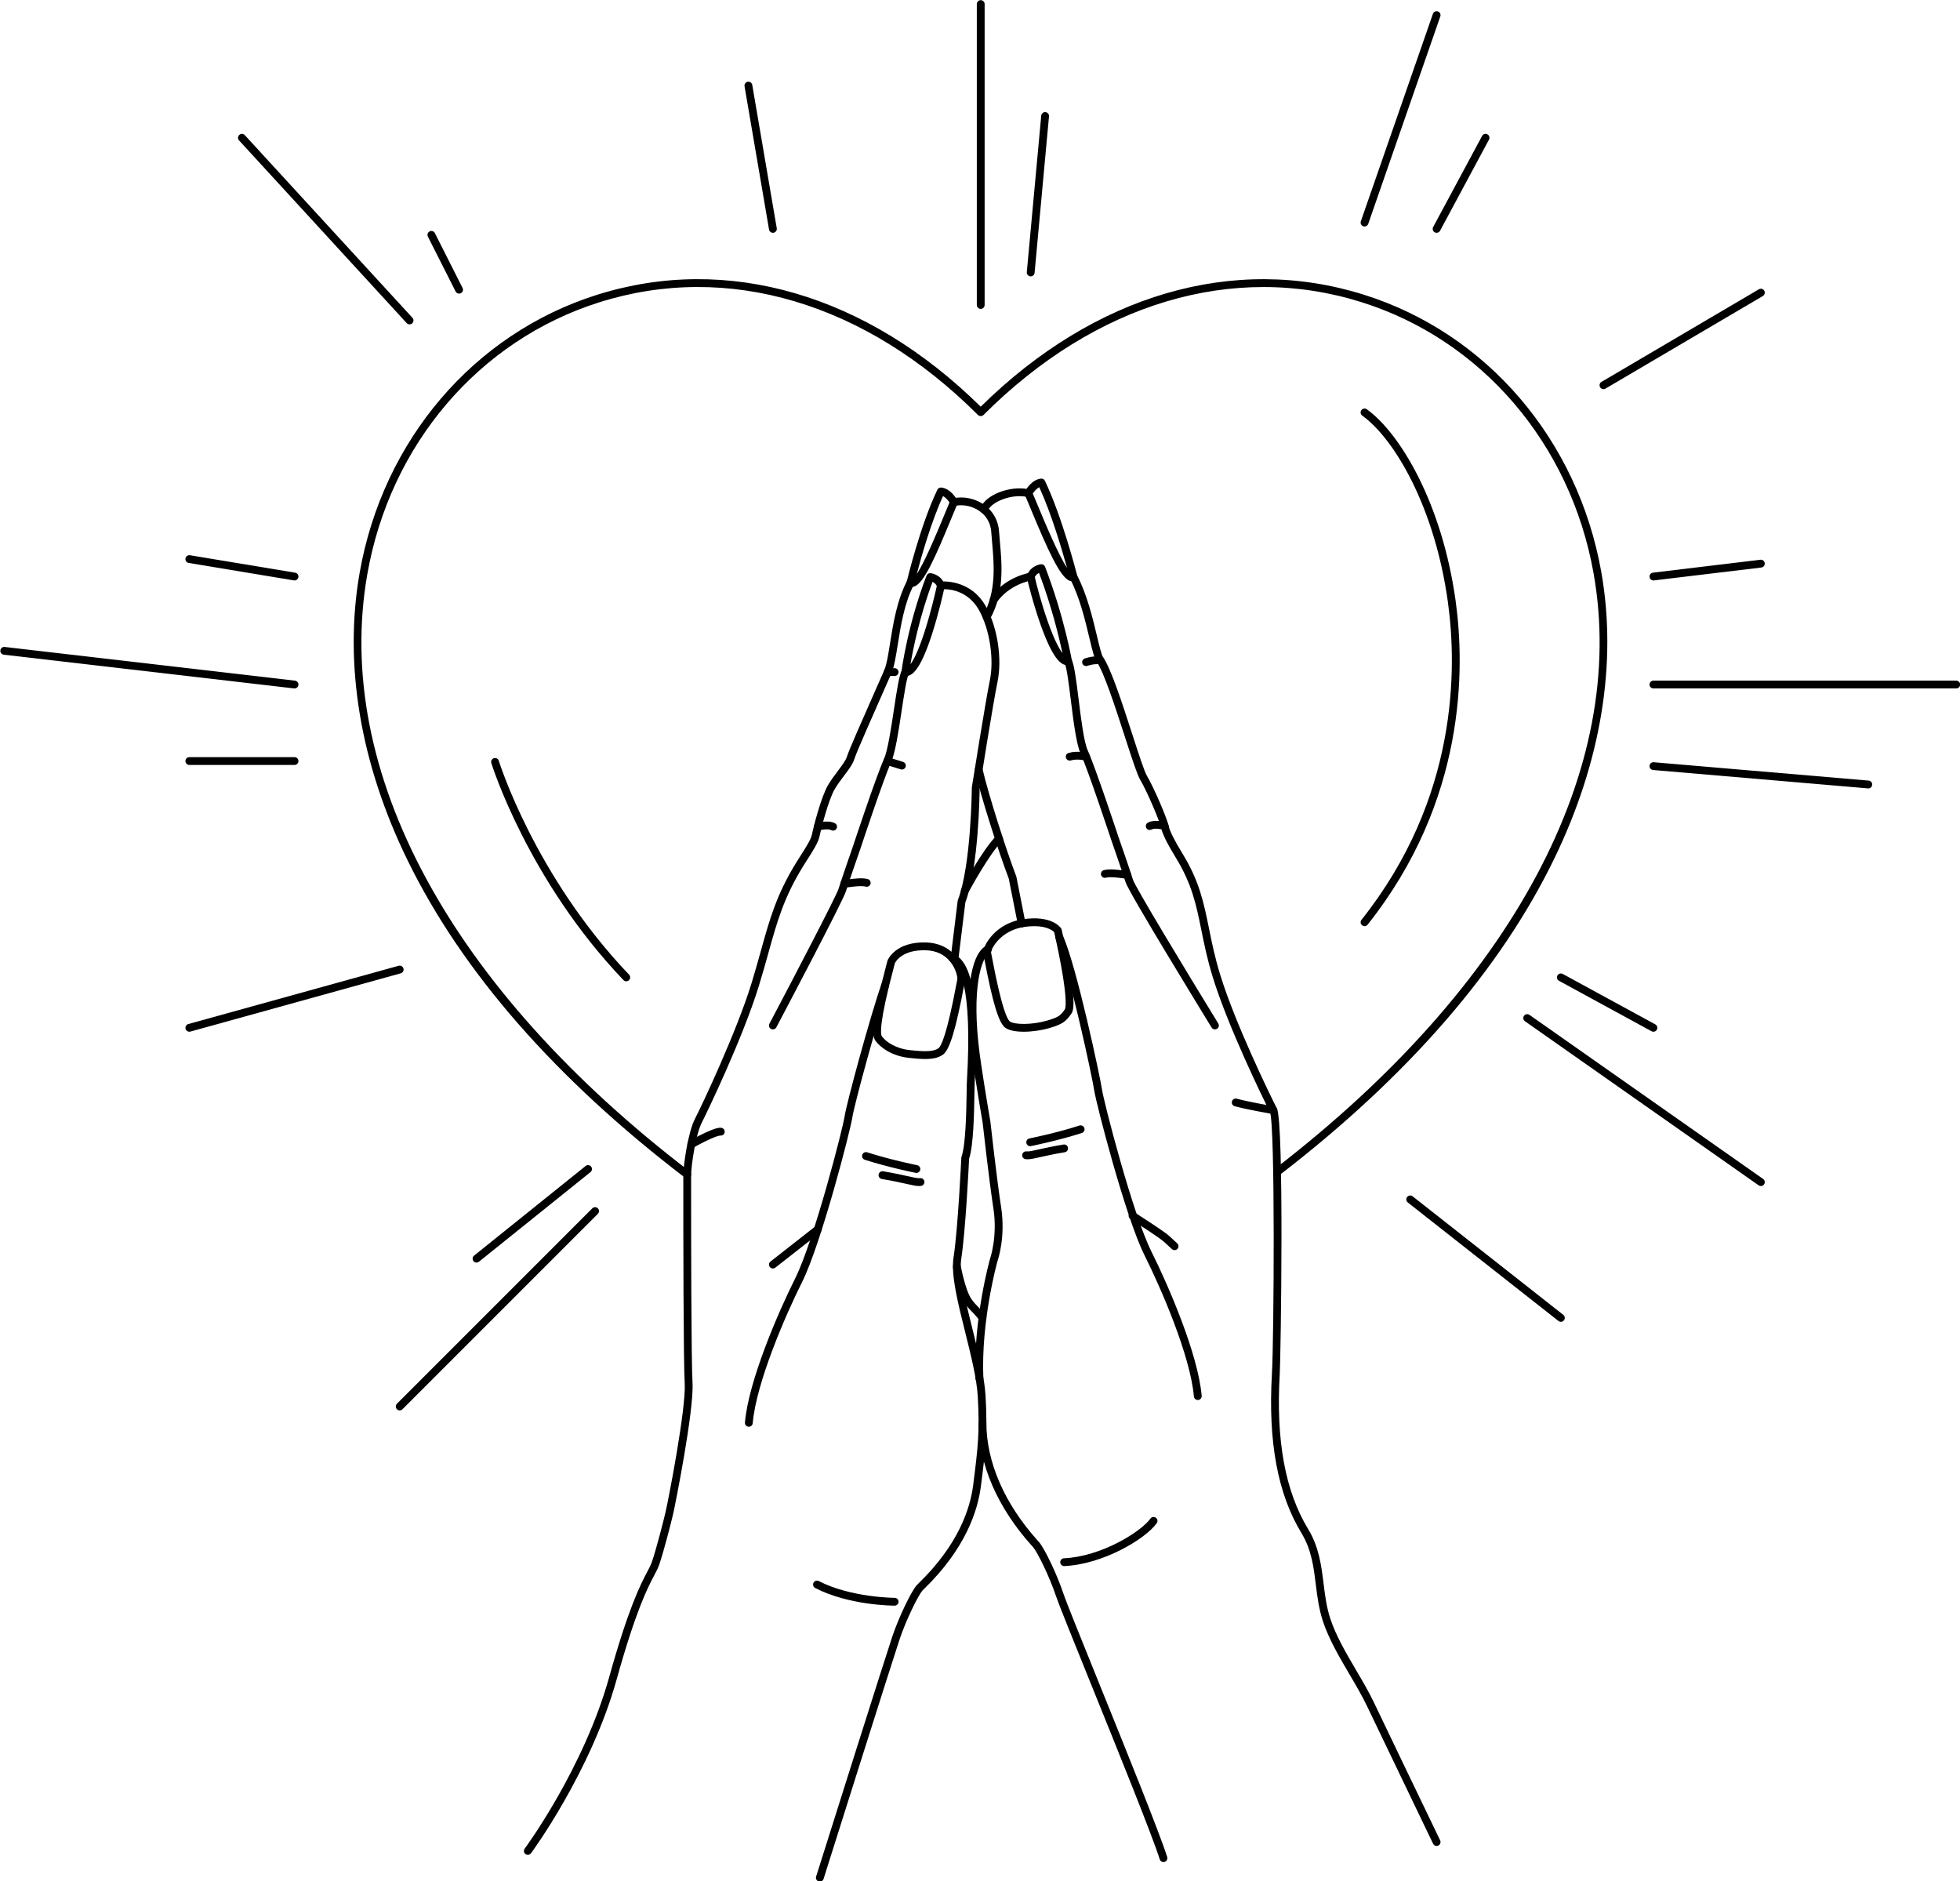 <?xml version="1.0" encoding="UTF-8"?><svg xmlns="http://www.w3.org/2000/svg" xmlns:xlink="http://www.w3.org/1999/xlink" height="429.5" preserveAspectRatio="xMidYMid meet" version="1.0" viewBox="26.2 35.2 447.5 429.5" width="447.5" zoomAndPan="magnify"><g id="change1_1"><path d="M 197.168 360.918 C 197.145 360.918 197.117 360.918 197.09 360.914 C 196.602 360.871 196.238 360.441 196.281 359.949 C 197.105 350.434 203.883 334.781 207.758 327.035 C 212.02 318.512 218.648 292.789 219.047 290 C 219.445 287.223 224.82 267.383 227.453 259.836 C 227.617 259.371 228.129 259.129 228.59 259.289 C 229.055 259.453 229.301 259.961 229.141 260.426 C 226.602 267.684 221.191 287.594 220.812 290.254 C 220.41 293.082 213.68 319.18 209.355 327.832 C 205.535 335.469 198.859 350.855 198.059 360.105 C 198.016 360.57 197.629 360.918 197.168 360.918"/><path d="M 230.523 255.078 C 230.48 255.234 230.406 255.52 230.305 255.91 C 226.773 269.152 227.285 271.387 227.527 271.758 C 228.488 273.055 230.664 274.57 233.883 274.93 C 237.195 275.301 239.34 275.348 240.484 274.488 C 241.062 274.059 242.359 271.582 244.566 259.84 C 244.668 259.309 244.738 258.938 244.773 258.781 C 244.836 258.449 244.586 256.531 243.18 254.777 C 241.84 253.102 239.957 252.219 237.586 252.141 C 232.285 251.98 230.734 254.648 230.523 255.078 Z M 237.422 276.965 C 236.355 276.965 235.121 276.863 233.684 276.703 C 229.898 276.281 227.281 274.418 226.094 272.816 C 225.312 271.762 225 268.879 228.578 255.449 C 228.699 254.996 228.781 254.699 228.801 254.605 C 228.812 254.555 228.828 254.496 228.848 254.445 C 228.922 254.27 230.688 250.133 237.645 250.359 C 241.344 250.477 243.5 252.277 244.66 253.77 C 246.211 255.766 246.734 258.188 246.516 259.168 C 246.48 259.316 246.414 259.668 246.32 260.172 C 244.453 270.109 243.027 274.816 241.555 275.918 C 240.535 276.68 239.215 276.965 237.422 276.965"/><path d="M 213.387 464.766 C 213.297 464.766 213.207 464.754 213.117 464.723 C 212.648 464.574 212.387 464.074 212.535 463.605 C 215.328 454.691 228.301 413.684 229.875 408.965 C 231.434 404.285 234.246 398.555 235.453 397.145 C 235.531 397.055 235.715 396.875 235.984 396.609 C 244.988 387.859 247.695 379.652 248.383 374.312 C 249.523 365.41 249.895 361.93 249.438 353.969 C 249.199 349.859 247.855 344.488 246.559 339.289 C 244.883 332.59 243.301 326.262 243.902 322.324 C 244.934 315.641 245.676 299.672 245.684 299.512 C 245.688 299.422 245.703 299.336 245.734 299.254 C 246.699 296.547 246.824 288.926 246.895 284.828 C 246.914 283.547 246.93 282.535 246.965 281.961 C 248.254 259.945 245.18 255.414 243.234 254.676 C 242.777 254.5 242.547 253.984 242.719 253.523 C 242.895 253.062 243.41 252.832 243.871 253.008 C 248.258 254.68 249.809 263.91 248.746 282.062 C 248.715 282.602 248.699 283.598 248.676 284.859 C 248.605 289.285 248.484 296.656 247.461 299.723 C 247.383 301.363 246.672 316.062 245.668 322.594 C 245.117 326.176 246.73 332.621 248.289 338.859 C 249.609 344.137 250.973 349.59 251.219 353.867 C 251.688 362.07 251.258 365.902 250.148 374.539 C 249.43 380.16 246.602 388.777 237.23 397.891 C 237.016 398.098 236.871 398.234 236.809 398.305 C 235.84 399.438 233.105 404.914 231.566 409.527 C 229.996 414.238 217.031 455.227 214.234 464.141 C 214.117 464.52 213.766 464.766 213.387 464.766"/><path d="M 146.715 458.656 C 146.527 458.656 146.344 458.598 146.184 458.48 C 145.785 458.188 145.703 457.629 145.996 457.23 C 146.133 457.051 159.469 438.961 165.285 418.082 C 169.742 402.086 172.496 396.848 173.977 394.035 C 174.473 393.094 174.832 392.41 175.074 391.684 C 176.094 388.617 177.645 382.609 178.191 380.246 C 178.773 377.723 182.871 356.766 182.531 351.004 C 182.23 345.855 182.207 316.531 182.211 304.164 L 182.211 303.652 C 182.211 301.02 183.348 293.559 184.84 290.676 C 186.547 287.387 194.402 270.656 197.758 259.758 C 198.605 257 199.281 254.562 199.938 252.211 C 201.926 245.07 203.492 239.426 207.973 232.152 C 208.281 231.648 208.617 231.121 208.961 230.586 C 210.074 228.848 211.336 226.871 211.551 225.809 C 211.906 224.07 213.672 217.07 215.297 214.359 C 215.973 213.23 216.781 212.156 217.492 211.211 C 218.426 209.969 219.309 208.797 219.57 207.93 C 219.973 206.59 223.055 199.594 226.449 191.926 C 227.094 190.465 227.656 189.191 228.066 188.258 C 228.629 186.98 228.992 184.703 229.41 182.062 C 230.109 177.676 230.98 172.215 233.301 167.793 C 233.531 167.355 234.07 167.188 234.508 167.418 C 234.941 167.648 235.109 168.188 234.883 168.621 C 232.695 172.781 231.852 178.086 231.176 182.344 C 230.734 185.105 230.355 187.488 229.699 188.977 C 229.289 189.91 228.727 191.188 228.078 192.645 C 225.688 198.051 221.68 207.098 221.277 208.441 C 220.926 209.613 219.996 210.852 218.918 212.281 C 218.199 213.238 217.453 214.227 216.824 215.277 C 215.34 217.754 213.625 224.559 213.301 226.164 C 213.016 227.555 211.777 229.492 210.461 231.547 C 210.125 232.074 209.793 232.594 209.488 233.086 C 205.145 240.148 203.605 245.684 201.656 252.688 C 200.996 255.055 200.316 257.5 199.461 260.281 C 195.785 272.227 187.477 289.465 186.426 291.496 C 185.094 294.066 183.992 301.133 183.992 303.652 L 183.992 304.164 C 183.988 316.516 184.016 345.797 184.312 350.898 C 184.684 357.18 180.309 379.004 179.93 380.648 C 179.379 383.035 177.805 389.129 176.766 392.246 C 176.477 393.113 176.07 393.887 175.555 394.867 C 174.105 397.621 171.41 402.746 167.004 418.559 C 161.094 439.766 147.566 458.113 147.43 458.297 C 147.254 458.531 146.984 458.656 146.715 458.656"/><path d="M 202.664 270.207 C 202.523 270.207 202.383 270.172 202.25 270.102 C 201.812 269.871 201.648 269.332 201.879 268.898 C 207.949 257.402 217.156 239.723 217.652 238.117 C 218.348 235.859 220.871 228.617 220.977 228.312 C 221.188 227.676 226.246 212.41 227.988 208.57 C 228.871 206.629 229.633 201.594 230.305 197.152 C 231.027 192.34 231.508 189.332 232.117 188.199 C 232.348 187.766 232.891 187.602 233.324 187.836 C 233.758 188.07 233.922 188.609 233.688 189.047 C 233.191 189.965 232.594 193.926 232.066 197.418 C 231.344 202.199 230.602 207.141 229.613 209.309 C 227.906 213.062 222.719 228.727 222.668 228.887 C 222.637 228.973 220.043 236.414 219.355 238.641 C 218.656 240.926 205.008 266.789 203.453 269.73 C 203.297 270.031 202.984 270.207 202.664 270.207"/><path d="M 239.117 168.027 C 236.125 176.023 234.648 183.473 234.078 186.844 C 234.789 185.871 235.852 183.848 237.227 179.641 C 238.68 175.188 239.766 170.477 240.086 168.965 C 239.824 168.473 239.441 168.191 239.117 168.027 Z M 233.102 189.531 C 232.984 189.531 232.875 189.52 232.77 189.504 C 232.289 189.434 231.953 188.988 232.016 188.512 C 232.031 188.406 233.391 177.93 237.742 166.617 C 237.887 166.242 238.266 166.012 238.664 166.051 C 238.758 166.059 240.961 166.305 241.848 168.527 C 241.91 168.688 241.93 168.863 241.895 169.031 C 241.672 170.152 240.508 175.332 238.922 180.195 C 236.316 188.172 234.457 189.531 233.102 189.531"/><path d="M 241.504 148.457 C 238.777 154.402 236.516 162.422 235.516 166.23 C 237.371 163.477 240.215 156.594 241.738 152.91 C 242.176 151.852 242.594 150.836 242.984 149.906 C 242.668 149.434 242.125 148.773 241.504 148.457 Z M 234.402 169.184 C 234.145 169.184 233.891 169.117 233.656 168.984 C 233.309 168.789 233.133 168.391 233.223 168 C 233.348 167.48 236.297 155.199 240.215 147.004 C 240.375 146.664 240.734 146.465 241.109 146.504 C 243.262 146.719 244.625 149.137 244.773 149.41 C 244.898 149.648 244.914 149.934 244.809 150.184 C 244.367 151.215 243.891 152.375 243.387 153.594 C 239.723 162.457 237.156 168.324 234.965 169.086 C 234.773 169.152 234.586 169.184 234.402 169.184"/><path d="M 251.488 176.91 C 251.344 176.91 251.195 176.875 251.059 176.801 C 250.629 176.562 250.473 176.02 250.711 175.59 C 253.711 170.164 253.16 164.035 252.723 159.113 C 252.645 158.254 252.57 157.434 252.52 156.66 C 252.359 154.23 251.066 152.781 250.008 151.992 C 248.352 150.758 246.117 150.262 244.184 150.703 C 243.707 150.812 243.227 150.512 243.117 150.031 C 243.008 149.551 243.309 149.07 243.789 148.965 C 246.219 148.41 249.012 149.023 251.074 150.562 C 252.996 151.992 254.141 154.117 254.301 156.543 C 254.352 157.305 254.422 158.109 254.5 158.953 C 254.961 164.121 255.535 170.551 252.273 176.449 C 252.109 176.746 251.805 176.91 251.488 176.91"/><path d="M 244.121 255.023 C 244.086 255.023 244.051 255.02 244.016 255.016 C 243.523 254.953 243.176 254.512 243.238 254.02 L 244.848 240.887 C 244.855 240.816 244.871 240.746 244.898 240.676 C 247.945 232.719 248.082 215.219 248.082 215.043 C 248.082 215 248.086 214.953 248.094 214.91 C 248.125 214.719 251.16 195.547 252.199 190.523 C 253.188 185.738 252.195 179.082 249.832 174.691 C 246.844 169.133 241.359 169.715 241.129 169.742 C 240.641 169.801 240.195 169.453 240.137 168.965 C 240.074 168.477 240.422 168.031 240.906 167.973 C 240.977 167.965 247.824 167.188 251.402 173.844 C 253.984 178.645 255.031 185.648 253.945 190.883 C 252.945 195.719 250.062 213.875 249.867 215.121 C 249.855 216.504 249.66 233.09 246.605 241.211 L 245.008 254.238 C 244.953 254.691 244.566 255.023 244.121 255.023"/><path d="M 216.41 224.828 C 216.266 224.828 216.121 224.793 215.988 224.723 C 215.312 224.359 213.789 224.613 213.156 224.793 C 212.68 224.926 212.188 224.652 212.055 224.18 C 211.918 223.707 212.191 223.215 212.664 223.078 C 212.934 223 215.336 222.344 216.832 223.148 C 217.266 223.383 217.43 223.922 217.195 224.355 C 217.035 224.656 216.727 224.828 216.41 224.828"/><path d="M 218.961 237.852 C 218.504 237.852 218.113 237.5 218.074 237.035 C 218.031 236.543 218.395 236.113 218.887 236.07 C 219.184 236.047 219.543 236 219.938 235.949 C 221.34 235.77 223.078 235.547 224.324 235.887 C 224.801 236.02 225.078 236.508 224.949 236.984 C 224.82 237.461 224.328 237.738 223.855 237.609 C 222.949 237.363 221.34 237.57 220.164 237.719 C 219.742 237.773 219.355 237.82 219.035 237.848 C 219.012 237.852 218.984 237.852 218.961 237.852"/><path d="M 232.117 210.883 C 232.035 210.883 231.945 210.867 231.863 210.844 C 230.125 210.32 228.535 209.793 228.52 209.785 C 228.055 209.633 227.801 209.125 227.957 208.66 C 228.109 208.191 228.617 207.938 229.086 208.094 C 229.102 208.102 230.664 208.621 232.375 209.133 C 232.848 209.273 233.113 209.773 232.973 210.246 C 232.855 210.633 232.504 210.883 232.117 210.883"/><path d="M 235.434 302.977 C 235.379 302.977 235.316 302.969 235.258 302.957 C 235.195 302.945 229.039 301.703 223.641 299.965 C 223.172 299.812 222.914 299.309 223.066 298.844 C 223.219 298.371 223.723 298.113 224.188 298.266 C 229.484 299.977 235.547 301.195 235.609 301.207 C 236.094 301.305 236.406 301.773 236.309 302.258 C 236.223 302.68 235.852 302.977 235.434 302.977"/><path d="M 236.039 305.965 C 235.336 305.965 234.457 305.766 233.066 305.453 C 231.758 305.16 229.965 304.758 227.535 304.359 C 227.051 304.277 226.723 303.82 226.801 303.336 C 226.883 302.848 227.344 302.516 227.828 302.598 C 230.305 303.008 232.129 303.414 233.461 303.715 C 234.809 304.016 235.785 304.238 236.238 304.168 C 236.727 304.094 237.184 304.43 237.258 304.914 C 237.328 305.402 236.992 305.859 236.508 305.93 C 236.359 305.953 236.203 305.965 236.039 305.965"/><path d="M 299.676 354.809 C 299.219 354.809 298.828 354.461 298.785 353.996 C 297.984 344.746 291.309 329.359 287.488 321.723 C 283.164 313.07 276.434 286.973 276.031 284.145 C 275.68 281.672 270.375 256.523 267.25 249.547 C 267.051 249.098 267.25 248.57 267.699 248.367 C 268.152 248.168 268.68 248.367 268.879 248.816 C 272.062 255.922 277.441 281.391 277.797 283.891 C 278.195 286.68 284.824 312.402 289.086 320.926 C 292.961 328.676 299.738 344.324 300.562 353.84 C 300.605 354.332 300.242 354.766 299.754 354.805 C 299.727 354.809 299.699 354.809 299.676 354.809"/><path d="M 262.359 246.637 C 261.629 246.637 260.789 246.699 259.836 246.852 C 254.68 247.672 252.41 251.812 252.48 252.691 C 252.512 252.828 252.582 253.199 252.684 253.73 C 254.891 265.473 256.188 267.949 256.766 268.383 C 257.77 269.133 261.676 269.223 265.199 268.215 C 268.012 267.41 268.316 266.996 269.23 265.762 L 269.316 265.645 C 269.43 265.473 270.34 263.492 266.941 248.234 C 266.926 248.152 266.906 248.082 266.895 248.02 C 266.598 247.703 265.375 246.637 262.359 246.637 Z M 259.945 270.738 C 258.152 270.738 256.566 270.461 255.699 269.809 C 254.223 268.711 252.797 263.996 250.93 254.062 C 250.836 253.559 250.77 253.207 250.734 253.059 C 250.57 252.305 250.969 251.125 251.805 249.895 C 252.621 248.691 255.016 245.812 259.555 245.09 C 266.391 244 268.395 247.023 268.477 247.152 C 268.535 247.242 268.574 247.344 268.598 247.449 C 268.605 247.504 268.637 247.637 268.684 247.848 C 272.391 264.492 271.199 266.102 270.75 266.707 L 270.668 266.82 C 269.57 268.305 268.945 269 265.691 269.93 C 263.941 270.43 261.828 270.738 259.945 270.738"/><path d="M 249.82 350.785 C 249.348 350.785 248.949 350.41 248.93 349.934 C 248.355 336.469 252.18 322.789 252.219 322.652 C 252.223 322.633 252.23 322.613 252.238 322.594 C 252.254 322.543 254.008 317.539 253.008 311.062 C 251.973 304.312 250.566 291.602 250.551 291.477 C 249.504 285.484 248.418 278.422 248.105 276.02 C 246.383 262.863 247.648 253.098 251.328 251.133 C 251.762 250.898 252.301 251.062 252.535 251.496 C 252.766 251.93 252.602 252.473 252.168 252.703 C 250.246 253.73 247.926 260.906 249.875 275.785 C 250.188 278.172 251.266 285.199 252.316 291.223 C 252.34 291.406 253.738 304.078 254.773 310.789 C 255.809 317.531 254.105 322.66 253.926 323.164 C 253.742 323.836 250.164 336.965 250.715 349.855 C 250.734 350.348 250.352 350.766 249.859 350.785 C 249.848 350.785 249.836 350.785 249.82 350.785"/><path d="M 291.836 460.301 C 291.457 460.301 291.105 460.059 290.988 459.676 C 289.301 454.297 281.535 435.102 275.297 419.676 C 271.191 409.523 267.949 401.508 267.324 399.637 C 265.785 395.023 263.051 389.547 262.082 388.414 C 262.023 388.344 261.926 388.238 261.801 388.102 C 253.949 379.406 249.621 369.434 249.621 360.027 C 249.621 359.535 250.023 359.137 250.516 359.137 C 251.008 359.137 251.406 359.535 251.406 360.027 C 251.406 368.992 255.57 378.539 263.125 386.906 C 263.266 387.059 263.371 387.176 263.438 387.254 C 264.645 388.664 267.457 394.395 269.016 399.07 C 269.621 400.891 273.02 409.285 276.949 419.008 C 283.199 434.461 290.98 453.695 292.688 459.145 C 292.836 459.613 292.574 460.113 292.105 460.262 C 292.016 460.289 291.926 460.301 291.836 460.301"/><path d="M 354.203 456.621 C 353.871 456.621 353.551 456.434 353.398 456.113 C 348.234 445.398 343.164 434.836 338.324 424.719 C 337.176 422.312 335.766 419.914 334.273 417.375 C 331.949 413.418 329.551 409.328 328.211 405.215 C 327.301 402.418 326.953 399.621 326.617 396.918 C 326.113 392.832 325.633 388.973 323.348 385.203 C 317.91 376.238 315.703 364.344 316.602 348.848 C 317.066 340.895 317.367 291.832 316.145 289.047 C 314.695 286.25 306.586 269.621 303.086 258.246 C 301.828 254.168 301.113 250.637 300.484 247.52 C 299.344 241.887 298.359 237.027 294.684 231.051 C 292.707 227.84 291.562 225.512 291.281 224.129 C 291.004 222.75 288.137 215.914 286.535 213.238 C 285.879 212.148 284.781 208.809 283.047 203.453 C 280.91 196.855 278.25 188.645 276.594 186.277 C 276.051 185.496 275.645 183.875 274.922 180.836 C 273.988 176.906 272.711 171.523 270.52 167.352 C 270.289 166.914 270.457 166.375 270.895 166.148 C 271.332 165.918 271.871 166.086 272.098 166.523 C 274.395 170.895 275.703 176.398 276.66 180.422 C 277.184 182.629 277.68 184.719 278.059 185.254 C 279.867 187.84 282.457 195.844 284.742 202.902 C 286.152 207.246 287.48 211.348 288.062 212.32 C 289.668 214.996 292.691 222.117 293.031 223.773 C 293.262 224.914 294.391 227.168 296.203 230.113 C 300.047 236.359 301.059 241.367 302.234 247.164 C 302.887 250.391 303.562 253.727 304.789 257.723 C 308.25 268.969 316.293 285.453 317.73 288.234 C 319.398 291.453 318.645 344.438 318.383 348.953 C 317.504 364.074 319.629 375.633 324.871 384.281 C 327.359 388.375 327.883 392.605 328.391 396.699 C 328.715 399.32 329.051 402.031 329.906 404.66 C 331.188 408.594 333.539 412.598 335.812 416.473 C 337.258 418.93 338.754 421.477 339.934 423.949 C 344.773 434.062 349.844 444.629 355.008 455.34 C 355.219 455.785 355.031 456.316 354.59 456.531 C 354.465 456.594 354.332 456.621 354.203 456.621"/><path d="M 303.59 270.207 C 303.289 270.207 302.996 270.055 302.828 269.781 C 300.895 266.629 283.898 238.914 283.188 236.605 C 282.504 234.379 279.906 226.938 279.883 226.863 C 279.824 226.691 274.637 211.027 272.93 207.273 C 271.938 205.086 271.305 199.984 270.691 195.055 C 270.25 191.496 269.75 187.465 269.266 186.562 C 269.031 186.129 269.191 185.59 269.629 185.355 C 270.062 185.121 270.602 185.281 270.836 185.719 C 271.449 186.855 271.852 189.922 272.465 194.836 C 273.031 199.41 273.676 204.598 274.555 206.535 C 276.301 210.375 281.355 225.641 281.57 226.289 C 281.676 226.582 284.199 233.82 284.895 236.078 C 285.383 237.664 296.797 256.547 304.348 268.848 C 304.605 269.266 304.477 269.816 304.055 270.074 C 303.91 270.164 303.75 270.207 303.59 270.207"/><path d="M 262.461 166.926 C 262.797 168.449 263.957 172.992 265.516 177.359 C 266.945 181.363 268.039 183.34 268.777 184.312 C 268.074 180.984 266.391 173.859 263.43 165.992 C 263.105 166.152 262.723 166.434 262.461 166.926 Z M 269.844 187.047 C 268.488 187.047 266.605 185.719 263.836 177.957 C 262.133 173.188 260.891 168.184 260.652 166.996 C 260.617 166.824 260.633 166.648 260.699 166.488 C 261.586 164.266 263.785 164.023 263.883 164.012 C 264.281 163.973 264.656 164.207 264.801 164.578 C 269.148 175.875 270.91 185.887 270.93 185.988 C 270.969 186.223 270.914 186.469 270.773 186.66 C 270.633 186.855 270.422 186.984 270.184 187.023 C 270.074 187.039 269.961 187.047 269.844 187.047"/><path d="M 262.004 147.871 C 262.348 148.684 262.715 149.57 263.105 150.508 C 264.75 154.465 267.828 161.863 269.824 164.848 C 268.707 160.824 266.23 152.402 263.484 146.422 C 262.863 146.742 262.316 147.406 262.004 147.871 Z M 271.012 167.906 C 270.832 167.906 270.648 167.875 270.465 167.812 C 268.195 167.027 265.301 160.43 261.457 151.191 C 261.004 150.098 260.574 149.066 260.184 148.145 C 260.074 147.898 260.09 147.613 260.219 147.375 C 260.363 147.098 261.727 144.68 263.883 144.465 C 264.258 144.43 264.613 144.629 264.773 144.969 C 268.691 153.156 272.031 166.168 272.172 166.715 C 272.273 167.109 272.098 167.52 271.746 167.715 C 271.516 167.844 271.27 167.906 271.012 167.906"/><path d="M 250.879 152.438 C 250.777 152.438 250.68 152.422 250.578 152.387 C 250.117 152.223 249.871 151.715 250.035 151.246 C 251.125 148.164 256.863 145.941 261.199 146.926 C 261.68 147.035 261.98 147.516 261.871 147.996 C 261.762 148.477 261.285 148.777 260.805 148.668 C 257.145 147.836 252.434 149.812 251.719 151.844 C 251.59 152.211 251.246 152.438 250.879 152.438"/><path d="M 253.074 173.059 C 252.895 173.059 252.719 173.008 252.562 172.898 C 252.16 172.617 252.059 172.059 252.344 171.656 C 255.664 166.902 261.152 165.977 261.387 165.941 C 261.871 165.859 262.328 166.195 262.406 166.68 C 262.484 167.164 262.152 167.621 261.668 167.699 C 261.617 167.711 256.684 168.559 253.805 172.676 C 253.633 172.926 253.355 173.059 253.074 173.059"/><path d="M 259.445 246.906 C 259.027 246.906 258.656 246.609 258.574 246.188 L 256.52 235.789 C 254.238 229.809 250.152 217.059 248.785 211.148 C 248.676 210.668 248.973 210.188 249.453 210.078 C 249.934 209.969 250.414 210.266 250.523 210.746 C 251.883 216.617 255.953 229.324 258.215 235.223 C 258.234 235.27 258.246 235.32 258.258 235.371 L 260.324 245.84 C 260.418 246.324 260.105 246.793 259.621 246.887 C 259.562 246.898 259.504 246.906 259.445 246.906"/><path d="M 292.117 224.68 C 292.035 224.68 291.949 224.672 291.863 224.645 C 291.148 224.434 289.77 224.227 289.121 224.574 C 288.688 224.809 288.145 224.645 287.914 224.211 C 287.68 223.777 287.844 223.234 288.277 223.004 C 289.781 222.195 292.113 222.855 292.375 222.934 C 292.848 223.074 293.113 223.57 292.973 224.043 C 292.859 224.43 292.504 224.68 292.117 224.68"/><path d="M 283.586 235.816 C 283.559 235.816 283.535 235.816 283.508 235.812 C 283.191 235.785 282.805 235.738 282.379 235.684 C 281.203 235.531 279.594 235.324 278.691 235.574 C 278.215 235.703 277.727 235.422 277.594 234.949 C 277.465 234.473 277.746 233.98 278.223 233.852 C 279.469 233.512 281.207 233.734 282.605 233.914 C 283 233.965 283.359 234.012 283.66 234.035 C 284.148 234.074 284.516 234.508 284.473 235 C 284.434 235.465 284.043 235.816 283.586 235.816"/><path d="M 270.426 208.844 C 270.043 208.844 269.688 208.594 269.574 208.207 C 269.43 207.738 269.699 207.238 270.172 207.098 C 272.137 206.508 274.301 207.066 274.391 207.09 C 274.867 207.215 275.152 207.703 275.027 208.18 C 274.902 208.656 274.414 208.938 273.938 208.816 C 273.922 208.809 272.156 208.363 270.684 208.805 C 270.598 208.832 270.512 208.844 270.426 208.844"/><path d="M 261.41 296.867 C 260.992 296.867 260.621 296.574 260.535 296.148 C 260.438 295.664 260.754 295.195 261.234 295.098 C 261.297 295.086 267.359 293.867 272.656 292.156 C 273.121 292.008 273.625 292.266 273.777 292.734 C 273.93 293.199 273.672 293.703 273.203 293.855 C 267.805 295.598 261.645 296.836 261.586 296.848 C 261.527 296.859 261.469 296.867 261.41 296.867"/><path d="M 260.805 299.855 C 260.641 299.855 260.484 299.844 260.336 299.824 C 259.852 299.75 259.516 299.297 259.59 298.809 C 259.66 298.32 260.117 297.988 260.605 298.059 C 261.062 298.129 262.035 297.906 263.383 297.605 C 264.715 297.309 266.539 296.898 269.016 296.488 C 269.5 296.41 269.961 296.738 270.043 297.227 C 270.121 297.711 269.793 298.172 269.305 298.25 C 266.879 298.648 265.086 299.051 263.777 299.348 C 262.387 299.656 261.508 299.855 260.805 299.855"/><path d="M 230.461 189.523 C 230.457 189.523 230.453 189.523 230.449 189.523 L 228.875 189.508 C 228.383 189.504 227.988 189.102 227.992 188.605 C 227.996 188.117 228.395 187.723 228.883 187.723 C 228.887 187.723 228.891 187.723 228.895 187.723 L 230.469 187.742 C 230.961 187.746 231.355 188.148 231.352 188.641 C 231.348 189.133 230.949 189.523 230.461 189.523"/><path d="M 246.477 239.48 C 246.336 239.48 246.191 239.449 246.059 239.375 C 245.621 239.145 245.461 238.602 245.691 238.168 C 245.887 237.801 250.531 229.156 253.66 226.047 C 254.012 225.699 254.574 225.699 254.922 226.051 C 255.27 226.398 255.27 226.965 254.918 227.309 C 251.977 230.234 247.312 238.922 247.266 239.012 C 247.105 239.312 246.797 239.48 246.477 239.48"/><path d="M 274.164 187.258 C 273.801 187.258 273.457 187.031 273.324 186.668 C 273.16 186.203 273.398 185.695 273.859 185.527 C 273.938 185.496 275.785 184.836 277.59 185.09 C 278.078 185.16 278.418 185.613 278.348 186.098 C 278.277 186.586 277.828 186.926 277.34 186.855 C 275.984 186.664 274.484 187.199 274.469 187.203 C 274.367 187.238 274.266 187.258 274.164 187.258"/><path d="M 294.379 320.602 C 294.164 320.602 293.953 320.527 293.785 320.379 C 293.316 319.961 292.996 319.656 292.723 319.395 C 291.664 318.383 291.27 318.008 284.289 313.484 C 283.875 313.219 283.758 312.664 284.023 312.254 C 284.293 311.84 284.844 311.723 285.258 311.988 C 292.379 316.598 292.777 316.977 293.953 318.102 C 294.219 318.355 294.523 318.645 294.969 319.043 C 295.34 319.371 295.371 319.934 295.043 320.301 C 294.867 320.5 294.621 320.602 294.379 320.602"/><path d="M 202.664 324.789 C 202.402 324.789 202.141 324.676 201.965 324.449 C 201.66 324.062 201.727 323.5 202.117 323.195 L 212.359 315.172 C 212.746 314.867 213.309 314.938 213.613 315.324 C 213.918 315.711 213.848 316.273 213.461 316.574 L 203.215 324.602 C 203.055 324.73 202.859 324.789 202.664 324.789"/><path d="M 190.391 294.363 C 190.391 294.363 190.391 294.363 190.391 294.367 C 190.391 294.363 190.391 294.363 190.391 294.363 Z M 190.391 294.367 Z M 190.391 294.367 L 190.395 294.367 Z M 184.031 297.332 C 183.715 297.332 183.41 297.164 183.25 296.871 C 183.012 296.441 183.164 295.898 183.598 295.66 C 189.91 292.164 190.812 292.594 191.152 292.754 C 191.598 292.965 191.789 293.496 191.578 293.941 C 191.402 294.312 191.004 294.508 190.617 294.438 C 190.406 294.457 189.062 294.672 184.461 297.219 C 184.324 297.297 184.176 297.332 184.031 297.332"/><path d="M 316.941 289.535 C 316.891 289.535 316.844 289.531 316.789 289.523 C 316.555 289.484 310.957 288.531 308.098 287.742 C 307.625 287.613 307.344 287.121 307.477 286.645 C 307.605 286.172 308.098 285.891 308.574 286.023 C 311.344 286.789 317.031 287.754 317.09 287.766 C 317.574 287.848 317.902 288.305 317.82 288.793 C 317.746 289.227 317.367 289.535 316.941 289.535"/><path d="M 250.516 336.965 C 250.238 336.965 249.965 336.836 249.789 336.594 C 249.141 335.695 248.594 335.137 248.062 334.594 C 246.477 332.984 245.336 331.82 243.797 324.609 C 243.691 324.129 244 323.652 244.48 323.551 C 244.961 323.449 245.438 323.754 245.539 324.238 C 246.973 330.941 247.91 331.898 249.332 333.344 C 249.887 333.902 250.512 334.539 251.238 335.551 C 251.527 335.953 251.438 336.512 251.035 336.797 C 250.879 336.91 250.695 336.965 250.516 336.965"/><path d="M 230.461 401.758 C 230.039 401.758 220.031 401.715 212.324 397.734 C 211.887 397.508 211.715 396.969 211.941 396.531 C 212.164 396.094 212.703 395.922 213.141 396.148 C 220.461 399.926 230.359 399.977 230.461 399.977 C 230.953 399.977 231.352 400.375 231.352 400.867 C 231.352 401.359 230.953 401.758 230.461 401.758"/><path d="M 269.16 392.727 C 268.688 392.727 268.293 392.352 268.27 391.875 C 268.25 391.383 268.629 390.965 269.121 390.945 C 277.645 390.566 286.738 384.871 288.852 381.895 C 289.137 381.492 289.691 381.398 290.094 381.684 C 290.496 381.969 290.59 382.523 290.305 382.926 C 287.719 386.57 277.984 392.34 269.199 392.727 C 269.188 392.727 269.176 392.727 269.16 392.727"/><path d="M 183.105 304.223 C 182.918 304.223 182.727 304.164 182.566 304.039 C 153.047 281.473 131.762 257.133 119.297 231.688 C 108.457 209.559 104.652 186.848 108.305 166.008 C 113.605 135.727 134.363 111.398 162.473 102.516 C 192.23 93.113 224.129 102.422 250.113 128.047 C 276.062 102.461 307.906 93.145 337.609 102.484 C 365.66 111.309 386.426 135.551 391.793 165.75 C 395.48 186.492 391.781 209.117 381.086 231.176 C 368.797 256.523 347.754 280.789 318.535 303.309 C 318.145 303.609 317.586 303.539 317.285 303.148 C 316.984 302.758 317.055 302.199 317.445 301.898 C 371.52 260.223 397.977 210.711 390.035 166.062 C 384.785 136.52 364.488 112.809 337.074 104.188 C 307.785 94.977 276.32 104.359 250.746 129.938 C 250.41 130.27 249.82 130.27 249.484 129.938 C 223.867 104.32 192.352 94.945 163.012 104.219 C 135.535 112.898 115.246 136.691 110.059 166.312 C 102.203 211.18 129.027 260.863 183.648 302.621 C 184.039 302.922 184.113 303.48 183.816 303.871 C 183.641 304.102 183.375 304.223 183.105 304.223"/><path d="M 337.746 246.637 C 337.551 246.637 337.355 246.57 337.191 246.441 C 336.805 246.133 336.742 245.574 337.051 245.188 C 359.121 217.422 358.879 187.781 356.77 172.586 C 353.758 150.871 344.527 135.336 337.227 130.086 C 336.824 129.797 336.734 129.242 337.023 128.84 C 337.309 128.441 337.867 128.348 338.27 128.637 C 345.867 134.102 355.453 150.109 358.539 172.34 C 360.688 187.82 360.934 218.012 338.445 246.297 C 338.27 246.52 338.008 246.637 337.746 246.637"/><path d="M 169.188 259.223 C 168.953 259.223 168.719 259.129 168.543 258.945 C 146.672 236.047 138.461 209.664 138.379 209.402 C 138.234 208.93 138.5 208.434 138.973 208.289 C 139.441 208.145 139.941 208.41 140.086 208.883 C 140.164 209.141 148.27 235.137 169.832 257.715 C 170.172 258.07 170.16 258.637 169.805 258.977 C 169.629 259.141 169.406 259.223 169.188 259.223"/><path d="M 117.461 357.184 C 117.23 357.184 117.004 357.098 116.828 356.922 C 116.48 356.574 116.48 356.008 116.828 355.66 L 161.438 311.051 C 161.785 310.703 162.352 310.703 162.699 311.051 C 163.047 311.398 163.047 311.965 162.699 312.312 L 118.09 356.922 C 117.914 357.098 117.688 357.184 117.461 357.184"/><path d="M 382.574 336.965 C 382.379 336.965 382.184 336.902 382.023 336.773 L 347.625 309.719 C 347.238 309.414 347.172 308.852 347.473 308.465 C 347.777 308.078 348.34 308.012 348.727 308.316 L 383.125 335.371 C 383.512 335.676 383.578 336.238 383.273 336.625 C 383.098 336.848 382.836 336.965 382.574 336.965"/><path d="M 69.43 270.738 C 69.039 270.738 68.68 270.477 68.57 270.082 C 68.441 269.609 68.719 269.117 69.191 268.984 L 117.223 255.68 C 117.691 255.551 118.188 255.828 118.32 256.305 C 118.449 256.777 118.172 257.27 117.695 257.402 L 69.668 270.703 C 69.59 270.727 69.508 270.738 69.43 270.738"/><path d="M 452.766 215.188 C 452.738 215.188 452.715 215.188 452.688 215.184 L 403.629 210.988 C 403.141 210.949 402.773 210.516 402.816 210.023 C 402.859 209.535 403.289 209.176 403.781 209.215 L 452.84 213.406 C 453.332 213.449 453.695 213.883 453.652 214.371 C 453.613 214.836 453.223 215.188 452.766 215.188"/><path d="M 93.445 209.832 L 69.43 209.832 C 68.938 209.832 68.539 209.434 68.539 208.941 C 68.539 208.449 68.938 208.051 69.43 208.051 L 93.445 208.051 C 93.938 208.051 94.336 208.449 94.336 208.941 C 94.336 209.434 93.938 209.832 93.445 209.832"/><path d="M 93.445 192.367 C 93.41 192.367 93.379 192.367 93.344 192.363 L 27.062 184.664 C 26.574 184.609 26.223 184.168 26.281 183.676 C 26.336 183.188 26.781 182.836 27.27 182.895 L 93.547 190.59 C 94.039 190.648 94.387 191.09 94.332 191.578 C 94.277 192.035 93.895 192.367 93.445 192.367"/><path d="M 472.836 192.367 L 403.703 192.367 C 403.215 192.367 402.812 191.969 402.812 191.477 C 402.812 190.984 403.215 190.586 403.703 190.586 L 472.836 190.586 C 473.324 190.586 473.727 190.984 473.727 191.477 C 473.727 191.969 473.324 192.367 472.836 192.367"/><path d="M 403.703 270.738 C 403.562 270.738 403.414 270.703 403.277 270.629 L 382.145 259.113 C 381.715 258.879 381.555 258.336 381.789 257.902 C 382.027 257.473 382.566 257.312 383 257.547 L 404.133 269.062 C 404.566 269.297 404.723 269.84 404.488 270.273 C 404.328 270.57 404.02 270.738 403.703 270.738"/><path d="M 428.234 305.965 C 428.059 305.965 427.879 305.91 427.723 305.801 L 374.375 268.348 C 373.973 268.066 373.875 267.512 374.156 267.105 C 374.441 266.703 374.996 266.605 375.402 266.891 L 428.746 304.344 C 429.152 304.625 429.246 305.18 428.965 305.586 C 428.789 305.832 428.516 305.965 428.234 305.965"/><path d="M 135 323.438 C 134.738 323.438 134.48 323.324 134.305 323.105 C 133.996 322.719 134.059 322.156 134.441 321.848 L 159.906 301.387 C 160.289 301.078 160.852 301.141 161.16 301.523 C 161.469 301.906 161.406 302.469 161.023 302.777 L 135.559 323.238 C 135.395 323.371 135.195 323.438 135 323.438"/><path d="M 250.113 105.719 C 249.621 105.719 249.223 105.316 249.223 104.824 L 249.223 36.129 C 249.223 35.633 249.621 35.234 250.113 35.234 C 250.609 35.234 251.008 35.633 251.008 36.129 L 251.008 104.824 C 251.008 105.316 250.609 105.719 250.113 105.719"/><path d="M 261.527 98.293 C 261.5 98.293 261.473 98.289 261.445 98.289 C 260.953 98.242 260.594 97.809 260.637 97.316 L 263.93 61.605 C 263.973 61.117 264.41 60.754 264.898 60.801 C 265.391 60.848 265.75 61.281 265.703 61.77 L 262.414 97.48 C 262.371 97.945 261.984 98.293 261.527 98.293"/><path d="M 202.664 88.348 C 202.238 88.348 201.859 88.039 201.785 87.605 L 196.191 54.895 C 196.109 54.406 196.438 53.949 196.922 53.863 C 197.406 53.781 197.867 54.109 197.953 54.594 L 203.547 87.305 C 203.629 87.789 203.301 88.25 202.816 88.336 C 202.766 88.344 202.715 88.348 202.664 88.348"/><path d="M 337.746 86.906 C 337.648 86.906 337.551 86.891 337.453 86.859 C 336.988 86.695 336.742 86.188 336.902 85.723 L 353.359 38.355 C 353.52 37.891 354.027 37.645 354.496 37.809 C 354.961 37.969 355.207 38.477 355.047 38.941 L 338.59 86.309 C 338.461 86.676 338.117 86.906 337.746 86.906"/><path d="M 354.199 88.348 C 354.059 88.348 353.914 88.312 353.781 88.242 C 353.348 88.008 353.184 87.469 353.414 87.031 L 364.59 66.23 C 364.82 65.797 365.359 65.633 365.797 65.867 C 366.23 66.098 366.395 66.641 366.16 67.074 L 354.988 87.879 C 354.828 88.176 354.52 88.348 354.199 88.348"/><path d="M 403.703 167.715 C 403.258 167.715 402.875 167.379 402.82 166.926 C 402.762 166.438 403.109 165.992 403.598 165.934 L 428.129 162.988 C 428.617 162.93 429.062 163.281 429.121 163.77 C 429.18 164.258 428.828 164.703 428.34 164.762 L 403.812 167.707 C 403.777 167.711 403.738 167.715 403.703 167.715"/><path d="M 392.301 124.039 C 391.992 124.039 391.695 123.883 391.531 123.602 C 391.281 123.176 391.422 122.629 391.848 122.379 L 427.781 101.242 C 428.207 100.992 428.754 101.133 429.004 101.559 C 429.254 101.984 429.109 102.531 428.688 102.781 L 392.75 123.918 C 392.609 124 392.453 124.039 392.301 124.039"/><path d="M 93.445 167.715 C 93.398 167.715 93.348 167.711 93.297 167.699 L 69.285 163.719 C 68.801 163.637 68.469 163.18 68.551 162.691 C 68.633 162.207 69.09 161.879 69.578 161.957 L 93.59 165.941 C 94.078 166.02 94.406 166.48 94.324 166.969 C 94.254 167.402 93.875 167.715 93.445 167.715"/><path d="M 119.715 109.25 C 119.473 109.25 119.23 109.152 119.055 108.965 L 80.781 67.254 C 80.449 66.895 80.473 66.328 80.836 65.996 C 81.199 65.66 81.762 65.688 82.094 66.051 L 120.371 107.758 C 120.703 108.117 120.68 108.684 120.316 109.016 C 120.145 109.176 119.93 109.25 119.715 109.25"/><path d="M 131.016 102.23 C 130.691 102.23 130.375 102.051 130.219 101.742 L 123.898 89.223 C 123.676 88.781 123.852 88.246 124.293 88.023 C 124.73 87.801 125.27 87.977 125.488 88.418 L 131.812 100.938 C 132.035 101.375 131.855 101.914 131.418 102.137 C 131.289 102.199 131.152 102.23 131.016 102.23"/></g></svg>